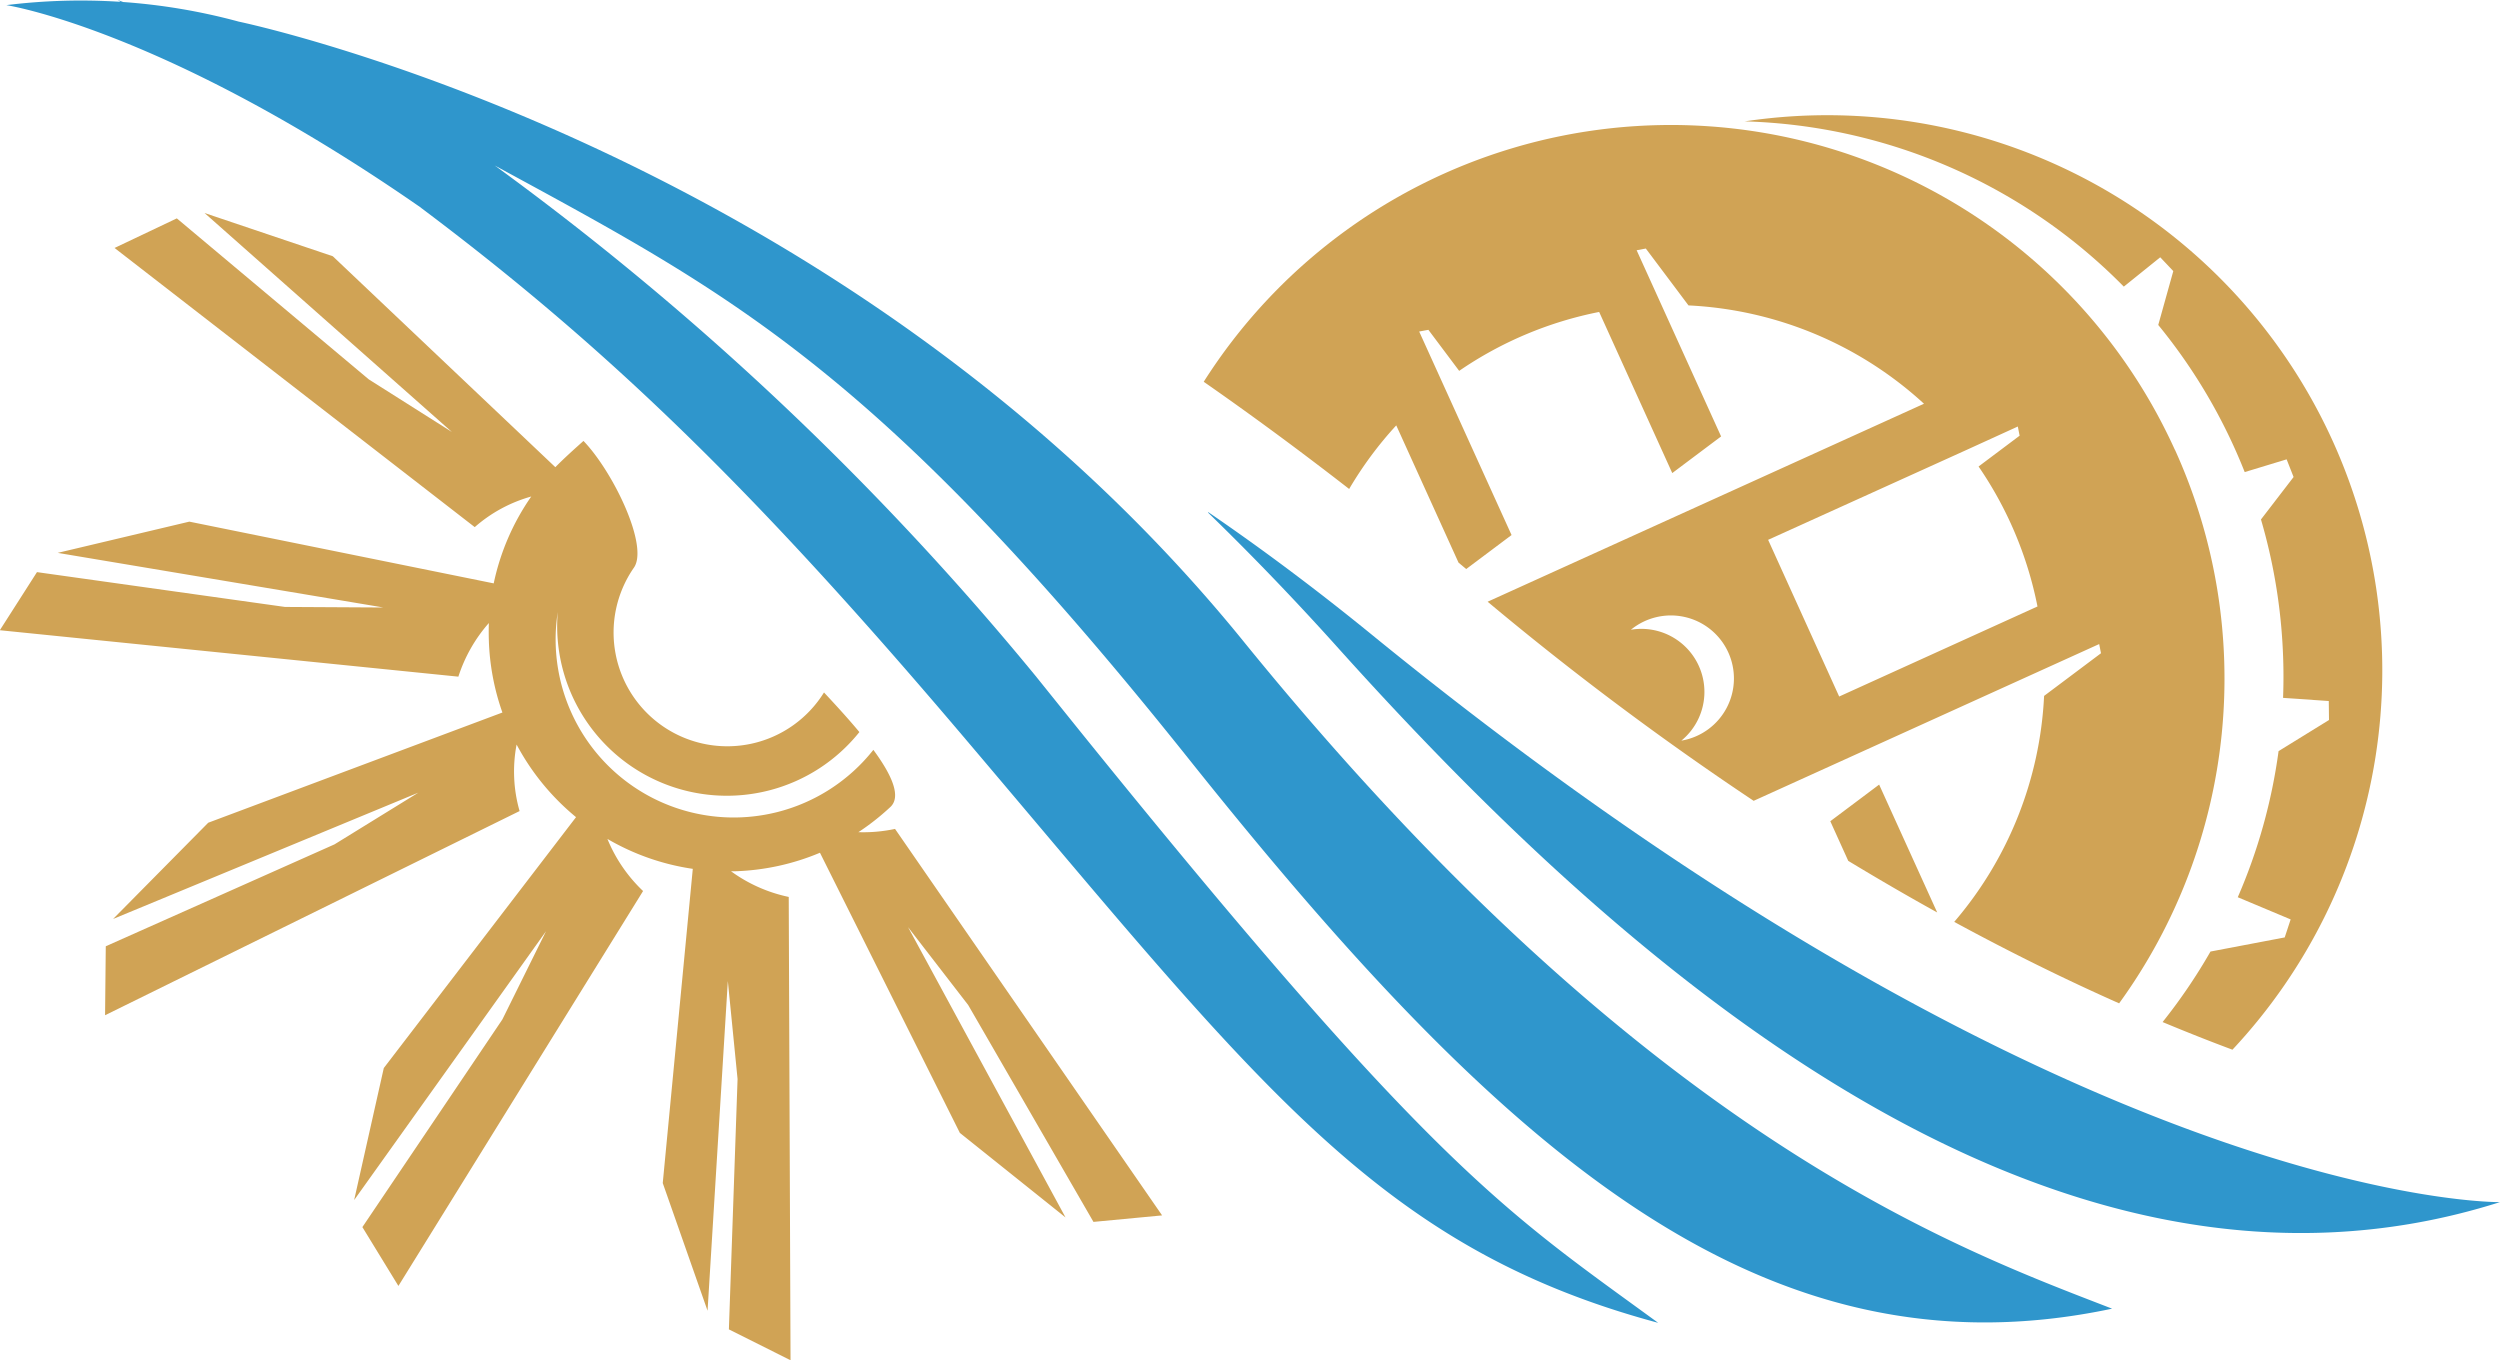 <svg xmlns="http://www.w3.org/2000/svg" width="138.811" height="75.527" viewBox="0 0 138.811 75.527">
    <g id="Groupe_1341" data-name="Groupe 1341" transform="translate(-327.267 -167.001)">
        <path id="Tracé_886" data-name="Tracé 886" d="M355.748,178.54c-14.273-9.92-23.031-11.254-23.031-11.254a33.617,33.617,0,0,1,6.34-.183l-.158-.1s.106.038.3.11a33.6,33.6,0,0,1,6.383,1.078l-.009,0s33.506,6.909,55.819,34.4,39.441,33.667,48.245,37.073c-19.478,4.128-33.946-8.806-51.262-30.516s-25.535-25.885-38.539-32.957a162.911,162.911,0,0,1,30.025,28.337l2.453,3.05c19.712,24.415,23.661,26.7,32.119,32.873-15.646-4.208-22.238-13.305-38.686-32.678-11.265-13.267-19.364-21.246-30-29.228m43.683,16.877c2.961,2.024,6,4.29,9.111,6.826,39.081,31.858,62.633,31.5,62.633,31.5-25.546,8.118-49.715-14.293-64.567-30.83-2.415-2.689-4.8-5.155-7.139-7.428Z" transform="translate(-5.097)" fill="#2f96cc" fill-rule="evenodd"/>
        <path id="Tracé_887" data-name="Tracé 887" d="M453.44,216.732l-1-2.208c.775-.58,2.024-1.517,2.712-2.034l3.224,7.1q-2.414-1.336-4.935-2.863M460,193.91,448.988,198.9l3.945,8.7,11.011-5a20.9,20.9,0,0,0-3.271-7.772l2.279-1.71-.1-.51Zm-15.785,16.132a3.5,3.5,0,1,0-2.845-6.15,3.5,3.5,0,0,1,2.8,6.158ZM471.577,193.9a30.712,30.712,0,0,1-3.1,30.736c-2.885-1.281-5.944-2.778-9.156-4.523a20.81,20.81,0,0,0,4.99-12.547c1.126-.843,3.159-2.369,3.159-2.369l-.1-.51-3.046,1.382-16.139,7.322a170.216,170.216,0,0,1-14.771-11.055l24.228-10.993a20.807,20.807,0,0,0-13.076-5.459c-.842-1.126-2.369-3.158-2.369-3.158l-.51.095,4.69,10.338c-.827.619-2.088,1.566-2.712,2.034l-4.059-8.946a20.9,20.9,0,0,0-7.772,3.271l-1.71-2.279-.511.095,5.129,11.3-2.517,1.887c-.132-.11-.265-.22-.4-.333l-.027-.022-3.458-7.621a20.718,20.718,0,0,0-2.615,3.531q-4.089-3.177-8.075-5.952a30.726,30.726,0,0,1,53.92,3.772Z" transform="translate(-23.547 -1.925)" fill="#d0a355" fill-rule="evenodd"/>
        <path id="Tracé_888" data-name="Tracé 888" d="M483.1,227.06a30.823,30.823,0,0,0-24.343-51.833c-.924.056-1.837.153-2.736.287a30.76,30.76,0,0,1,21.048,9.176l2.023-1.629.725.766-.835,2.992a30.717,30.717,0,0,1,4.8,8.168l2.328-.707.386.981-1.811,2.357a30.934,30.934,0,0,1,1.193,6.864q.092,1.536.034,3.042l2.538.175.012,1.054-2.8,1.728a30.6,30.6,0,0,1-2.265,8.112l2.936,1.232-.33,1-4.121.784a30.878,30.878,0,0,1-2.659,3.915q2.006.837,3.879,1.535" transform="translate(-31.879 -1.774)" fill="#d0a355" fill-rule="evenodd"/>
        <path id="Tracé_889" data-name="Tracé 889" d="M372.865,218.666a8.36,8.36,0,0,0,3.195,1.419l.1,25.725-3.423-1.714.482-13.9-.54-5.441-1.126,18.306-2.488-7.088,1.668-17.448a13.169,13.169,0,0,1-4.74-1.661,8.332,8.332,0,0,0,1.979,2.893l-13.585,21.927-2-3.267,7.773-11.53,2.425-4.9-10.655,14.928,1.646-7.33,10.674-13.93a13.321,13.321,0,0,1-3.3-4.031,7.974,7.974,0,0,0,.166,3.693L338.1,226.653l.039-3.829,12.7-5.658,4.654-2.871-16.947,7.013,5.281-5.343,16.335-6.12a13.241,13.241,0,0,1-.753-4.008q-.015-.484,0-.96a8.4,8.4,0,0,0-1.692,2.977l-25.46-2.578,2.062-3.226,13.77,1.933,5.468.031-18.088-3.033,7.31-1.734,16.9,3.428a13.189,13.189,0,0,1,2.085-4.824,8.009,8.009,0,0,0-3.138,1.7l-20-15.5,3.458-1.643,10.654,8.936,4.62,2.925-13.733-12.158,7.119,2.4,12.357,11.712c.492-.5,1.011-.965,1.562-1.458,1.652,1.716,3.644,5.852,2.795,7.045a6.315,6.315,0,1,0,10.56,6.921c.593.636,1.308,1.409,1.965,2.2a9.423,9.423,0,0,1-16.748-6.666,9.886,9.886,0,0,0,17.524,7.653c.993,1.35,1.6,2.613.915,3.2a13.347,13.347,0,0,1-1.746,1.371,8.424,8.424,0,0,0,2.034-.181l14.829,21.459-3.811.361-6.955-12.04-3.342-4.328,8.746,16.121-5.866-4.693-7.769-15.557a13.211,13.211,0,0,1-4.721,1.029l-.224,0" transform="translate(-4.999 -3.282)" fill="#d0a355" fill-rule="evenodd"/>
    </g>
</svg>
